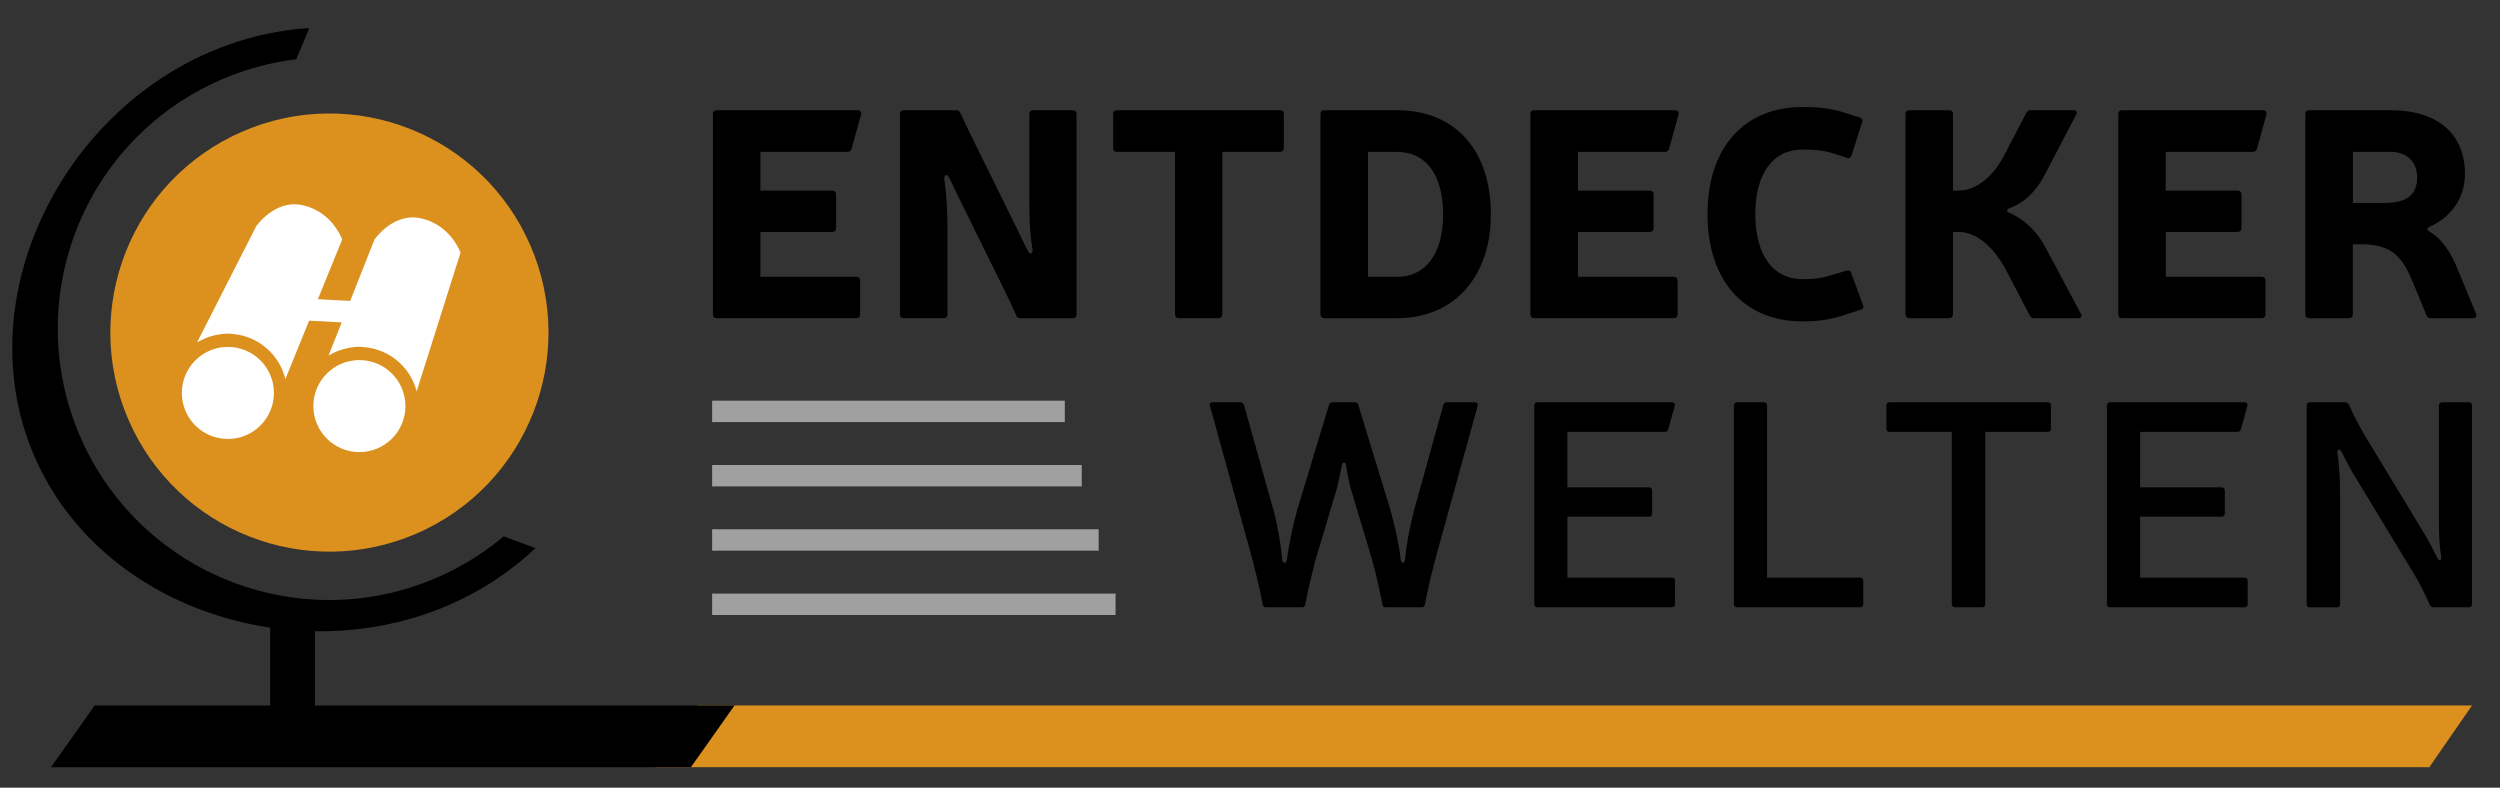 <?xml version="1.0" encoding="utf-8"?>
<!-- Generator: Adobe Illustrator 15.0.0, SVG Export Plug-In . SVG Version: 6.00 Build 0)  -->
<!DOCTYPE svg PUBLIC "-//W3C//DTD SVG 1.1//EN" "http://www.w3.org/Graphics/SVG/1.1/DTD/svg11.dtd">
<svg version="1.1" id="_x30_5__globus_1_Kopie_2_Kopie_Kopie"
	 xmlns="http://www.w3.org/2000/svg" xmlns:xlink="http://www.w3.org/1999/xlink" x="0px" y="0px" width="292px" height="92px"
	 viewBox="0 0 292 92" enable-background="new 0 0 292 92" xml:space="preserve">
<rect x="0" y="0" width="292" height="92" fill="#333333" stroke="none"/>
<g>
	<path d="M97.21,22.261c0.274,0,0.445,0.171,0.445,0.445v3.939c0,0.274-0.171,0.445-0.445,0.445h-8.393v5.241h11.202
		c0.274,0,0.445,0.171,0.445,0.445v3.939c0,0.274-0.171,0.445-0.445,0.445H83.713c-0.274,0-0.445-0.171-0.445-0.445V13.32
		c0-0.274,0.171-0.445,0.445-0.445h16.477c0.309,0,0.445,0.206,0.377,0.514l-1.096,3.974c-0.068,0.24-0.24,0.376-0.479,0.376H88.817
		v4.521L97.21,22.261L97.21,22.261z"/>
	<path d="M125.74,36.717c0,0.274-0.171,0.445-0.445,0.445h-6.098c-0.274,0-0.411-0.103-0.514-0.343
		c-0.514-1.199-1.165-2.5-1.713-3.631l-4.864-9.866c-0.445-0.891-0.822-1.679-1.233-2.569c-0.274-0.514-0.616-0.308-0.582,0.137
		c0.308,2.158,0.376,3.768,0.376,6.234v9.592c0,0.274-0.171,0.445-0.445,0.445h-4.659c-0.274,0-0.445-0.171-0.445-0.445V13.32
		c0-0.274,0.171-0.445,0.445-0.445h6.098c0.274,0,0.411,0.103,0.514,0.343c0.548,1.199,1.199,2.5,1.747,3.631l4.899,9.935
		c0.411,0.891,0.788,1.678,1.233,2.5c0.24,0.548,0.617,0.343,0.548-0.137c-0.343-2.124-0.377-3.699-0.377-6.166v-9.66
		c0-0.274,0.171-0.445,0.445-0.445h4.625c0.274,0,0.445,0.171,0.445,0.445V36.717z"/>
	<path d="M149.953,17.293c0,0.274-0.171,0.445-0.445,0.445h-6.748v18.978c0,0.274-0.171,0.445-0.445,0.445h-4.625
		c-0.274,0-0.445-0.171-0.445-0.445V17.739h-6.782c-0.274,0-0.446-0.171-0.446-0.445V13.32c0-0.274,0.171-0.445,0.446-0.445h19.046
		c0.274,0,0.445,0.171,0.445,0.445L149.953,17.293L149.953,17.293z"/>
	<path d="M163.171,12.875c6.851,0,10.962,4.728,10.962,12.161c0,7.262-4.248,12.126-10.962,12.126h-8.496
		c-0.274,0-0.444-0.171-0.444-0.445V13.32c0-0.274,0.17-0.445,0.444-0.445H163.171z M159.779,32.332h3.393
		c3.323,0,5.378-2.638,5.378-7.296c0-4.693-2.055-7.297-5.378-7.297h-3.393V32.332z"/>
	<path d="M192.693,22.261c0.271,0,0.445,0.171,0.445,0.445v3.939c0,0.274-0.174,0.445-0.445,0.445H184.3v5.241h11.202
		c0.273,0,0.443,0.171,0.443,0.445v3.939c0,0.274-0.17,0.445-0.443,0.445h-16.307c-0.273,0-0.444-0.171-0.444-0.445V13.32
		c0-0.274,0.171-0.445,0.444-0.445h16.479c0.309,0,0.445,0.206,0.377,0.514l-1.097,3.974c-0.067,0.24-0.24,0.376-0.479,0.376H184.3
		v4.521L192.693,22.261L192.693,22.261z"/>
	<path d="M215.676,36.717c-1.851,0.617-3.255,0.822-5.139,0.822c-6.887,0-11.1-4.83-11.1-12.538c0-7.673,4.213-12.503,11.1-12.503
		c1.951,0,3.393,0.171,5.104,0.719l1.576,0.514c0.274,0.103,0.377,0.274,0.274,0.548l-1.233,3.871
		c-0.104,0.274-0.273,0.377-0.548,0.274l-1.61-0.514c-0.992-0.308-1.986-0.445-3.563-0.445c-3.426,0-5.516,2.775-5.516,7.537
		c0,4.83,2.09,7.604,5.516,7.604c1.268,0,2.295-0.103,3.527-0.514l1.607-0.479c0.271-0.103,0.479,0,0.551,0.274l1.367,3.734
		c0.104,0.274,0.034,0.445-0.271,0.548L215.676,36.717z"/>
	<path d="M238.861,20.342c-1.063,2.09-2.432,3.323-4.281,4.042c-0.172,0.068-0.24,0.308,0,0.411
		c1.986,0.891,3.425,2.295,4.486,4.385l3.975,7.468c0.171,0.308,0.034,0.514-0.344,0.514h-5.104c-0.237,0-0.409-0.103-0.514-0.308
		l-2.772-5.31c-1.475-2.774-3.529-4.453-5.479-4.453h-0.722v9.626c0,0.274-0.172,0.445-0.442,0.445h-4.659
		c-0.271,0-0.443-0.171-0.443-0.445V13.32c0-0.274,0.172-0.445,0.443-0.445h4.659c0.271,0,0.442,0.171,0.442,0.445v8.941h0.688
		c1.953,0,3.938-1.542,5.273-4.077l2.604-5.001c0.104-0.206,0.272-0.309,0.515-0.309h5.002c0.345,0,0.479,0.206,0.312,0.514
		L238.861,20.342z"/>
	<path d="M261.361,22.261c0.271,0,0.445,0.171,0.445,0.445v3.939c0,0.274-0.176,0.445-0.445,0.445h-8.396v5.241h11.201
		c0.271,0,0.441,0.171,0.441,0.445v3.939c0,0.274-0.17,0.445-0.441,0.445h-16.309c-0.271,0-0.442-0.171-0.442-0.445V13.32
		c0-0.274,0.171-0.445,0.442-0.445h16.479c0.31,0,0.445,0.206,0.377,0.514l-1.097,3.974c-0.066,0.24-0.24,0.376-0.479,0.376h-10.177
		v4.521L261.361,22.261L261.361,22.261z"/>
	<path d="M279.271,12.875c5.444,0,8.633,2.775,8.633,7.434c0,3.117-1.952,5.207-4.043,6.132c-0.479,0.24-0.444,0.411-0.033,0.651
		c1.508,0.925,2.363,2.432,2.98,3.768l2.396,5.79c0.104,0.308-0.035,0.514-0.345,0.514h-4.935c-0.272,0-0.409-0.103-0.515-0.343
		l-1.508-3.665c-1.232-2.98-2.328-4.625-6.133-4.625h-0.959v8.187c0,0.274-0.172,0.445-0.443,0.445h-4.659
		c-0.272,0-0.444-0.171-0.444-0.445V13.32c0-0.274,0.172-0.445,0.444-0.445H279.271z M278.553,23.7c2.569,0,3.771-0.959,3.771-2.98
		c0-1.813-1.231-2.979-3.05-2.979h-4.453v5.96L278.553,23.7L278.553,23.7z"/>
</g>
<g>
	<path d="M167.869,64.491c-0.549,2.021-1.063,4.11-1.439,6.097c-0.033,0.24-0.171,0.344-0.41,0.344h-4.146
		c-0.24,0-0.377-0.104-0.411-0.344c-0.342-1.781-0.753-3.597-1.232-5.311l-2.433-8.118c-0.206-0.72-0.444-1.918-0.583-2.81
		c-0.068-0.445-0.41-0.445-0.479,0c-0.172,0.892-0.445,2.057-0.617,2.81l-2.432,8.118c-0.445,1.714-0.895,3.529-1.233,5.311
		c-0.034,0.24-0.171,0.344-0.411,0.344h-4.145c-0.24,0-0.377-0.104-0.412-0.344c-0.377-1.986-0.891-4.076-1.438-6.097l-4.728-17.095
		c-0.068-0.24,0.069-0.41,0.343-0.41h3.186c0.24,0,0.377,0.103,0.446,0.308l3.459,12.332c0.514,1.918,0.891,4.214,1.028,5.824
		c0.034,0.343,0.479,0.377,0.514,0c0.206-1.576,0.651-3.871,1.199-5.824l3.733-12.332c0.065-0.206,0.207-0.308,0.442-0.308h2.535
		c0.239,0,0.377,0.103,0.442,0.308l3.771,12.332c0.551,1.953,1.027,4.248,1.199,5.824c0.033,0.377,0.441,0.343,0.479,0
		c0.137-1.61,0.547-3.905,1.063-5.824l3.426-12.332c0.067-0.206,0.206-0.308,0.445-0.308h3.22c0.271,0,0.411,0.17,0.344,0.41
		L167.869,64.491z"/>
	<path d="M192.594,56.92c0.24,0,0.377,0.137,0.377,0.377v2.672c0,0.24-0.137,0.377-0.377,0.377h-9.523v7.125h12.195
		c0.239,0,0.377,0.137,0.377,0.377v2.707c0,0.239-0.138,0.377-0.377,0.377h-15.688c-0.24,0-0.377-0.138-0.377-0.377V47.361
		c0-0.239,0.137-0.375,0.377-0.375h15.688c0.273,0,0.411,0.171,0.342,0.41l-0.752,2.737c-0.065,0.206-0.207,0.312-0.442,0.312
		H183.07v6.475H192.594z"/>
	<path d="M217.254,67.471c0.239,0,0.376,0.137,0.376,0.377v2.707c0,0.239-0.137,0.377-0.376,0.377H202.9
		c-0.24,0-0.377-0.138-0.377-0.377V47.361c0-0.239,0.137-0.375,0.377-0.375h3.117c0.236,0,0.377,0.137,0.377,0.375v20.109H217.254
		L217.254,67.471z"/>
	<path d="M239.55,50.068c0,0.24-0.137,0.377-0.377,0.377h-7.297v20.109c0,0.236-0.138,0.377-0.376,0.377h-3.152
		c-0.238,0-0.377-0.141-0.377-0.377V50.445h-7.262c-0.24,0-0.377-0.137-0.377-0.377v-2.707c0-0.239,0.137-0.375,0.377-0.375h18.464
		c0.24,0,0.377,0.137,0.377,0.375V50.068L239.55,50.068z"/>
	<path d="M259.48,56.92c0.24,0,0.377,0.137,0.377,0.377v2.672c0,0.24-0.137,0.377-0.377,0.377h-9.522v7.125h12.194
		c0.24,0,0.377,0.137,0.377,0.377v2.707c0,0.239-0.137,0.377-0.377,0.377h-15.688c-0.239,0-0.377-0.138-0.377-0.377V47.361
		c0-0.239,0.138-0.375,0.377-0.375h15.688c0.271,0,0.412,0.171,0.343,0.41l-0.753,2.737c-0.068,0.206-0.206,0.312-0.445,0.312
		h-11.339v6.475H259.48z"/>
	<path d="M288.73,70.555c0,0.239-0.138,0.377-0.377,0.377h-4.109c-0.206,0-0.344-0.104-0.445-0.271
		c-0.479-1.165-1.165-2.469-1.781-3.528l-7.33-12.092c-0.442-0.788-0.854-1.576-1.199-2.295c-0.202-0.377-0.549-0.24-0.479,0.137
		c0.206,1.542,0.311,2.912,0.311,4.765v12.914c0,0.237-0.137,0.377-0.377,0.377h-3.149c-0.239,0-0.377-0.14-0.377-0.377V47.361
		c0-0.239,0.137-0.375,0.377-0.375h4.108c0.205,0,0.344,0.103,0.443,0.271c0.516,1.165,1.199,2.47,1.815,3.528l7.329,12.092
		c0.445,0.822,0.857,1.609,1.199,2.295c0.172,0.445,0.516,0.273,0.443-0.137c-0.238-1.51-0.271-2.877-0.271-4.693v-12.98
		c0-0.239,0.139-0.375,0.377-0.375h3.117c0.24,0,0.377,0.137,0.377,0.375v23.193H288.73L288.73,70.555z"/>
</g>
<polygon fill="#DC911E" points="283.747,89.605 76.502,89.605 81.487,82.4 288.732,82.4 "/>
<g id="globe_17_">
	<g id="Globe_Halter_17_">
		<polygon points="80.699,89.605 5.964,89.605 11.056,82.4 85.792,82.4 		"/>
		<rect x="31.561" y="72.202" width="5.236" height="15.5"/>
		<path d="M58.829,62.646c-2.284,1.918-4.875,3.549-7.749,4.799c-16.046,6.979-34.723-0.373-41.701-16.424
			C2.401,34.966,9.752,16.292,25.808,9.315c2.875-1.251,5.833-2.034,8.794-2.397l1.528-3.65c-3.935,0.259-7.892,1.185-11.715,2.848
			C6.595,13.862-3.707,35.521,4.04,53.343c7.745,17.819,30.617,25.05,48.432,17.306c3.824-1.662,7.199-3.928,10.072-6.629
			L58.829,62.646z"/>
	</g>
	<circle fill="#FFFFFF" cx="38.476" cy="38.844" r="22.024"/>
	<path fill="#DC911E" d="M61.938,28.641C56.306,15.685,41.23,9.748,28.274,15.383C15.317,21.015,9.381,36.088,15.014,49.05
		c5.632,12.955,20.707,18.89,33.662,13.257C61.635,56.673,67.569,41.602,61.938,28.641z M26.617,51.27
		c-2.969,0-5.375-2.402-5.375-5.375s2.405-5.376,5.375-5.376c2.97,0,5.377,2.407,5.377,5.376
		C31.994,48.863,29.586,51.27,26.617,51.27z M41.976,52.807c-2.967,0-5.375-2.408-5.375-5.375c0-2.97,2.408-5.375,5.375-5.375
		c2.969,0,5.377,2.408,5.377,5.375S44.945,52.807,41.976,52.807z M48.664,45.708c-0.719-2.797-3.137-4.906-6.093-5.158
		c-0.196-0.03-0.394-0.048-0.595-0.048c-0.458,0-0.898,0.062-1.329,0.149c-0.061,0.012-0.119,0.026-0.179,0.039
		c-0.177,0.041-0.354,0.081-0.524,0.135c-0.242,0.074-0.478,0.163-0.707,0.262c-0.049,0.021-0.096,0.047-0.145,0.069
		c-0.226,0.104-0.443,0.22-0.655,0.347c-0.021,0.012-0.043,0.021-0.064,0.034l1.537-3.884l-3.802-0.199l-2.777,6.824
		c-0.684-2.849-3.126-5.009-6.119-5.264c-0.196-0.03-0.394-0.048-0.594-0.048c-0.459,0-0.899,0.062-1.331,0.149
		c-0.059,0.012-0.116,0.026-0.175,0.039c-0.178,0.041-0.355,0.081-0.528,0.136c-0.241,0.074-0.476,0.162-0.705,0.261
		c-0.052,0.022-0.101,0.049-0.152,0.073c-0.221,0.102-0.435,0.216-0.643,0.34c-0.023,0.014-0.048,0.023-0.071,0.038l6.907-13.569
		c0,0,2.174-3.192,5.445-2.466c3.456,0.767,4.602,4.002,4.602,4.002l-2.839,6.979l3.774,0.198l2.84-7.177
		c0,0,2.176-3.193,5.447-2.466c3.454,0.767,4.602,4.003,4.602,4.003L48.664,45.708z"/>
</g>
<g>
	
		<line fill="none" stroke="#A0A0A0" stroke-width="2.498" stroke-linejoin="bevel" stroke-miterlimit="10" x1="83.179" y1="70.579" x2="130.3" y2="70.579"/>
	
		<line fill="none" stroke="#A0A0A0" stroke-width="2.498" stroke-linejoin="bevel" stroke-miterlimit="10" x1="83.179" y1="63.068" x2="128.323" y2="63.068"/>
	
		<line fill="none" stroke="#A0A0A0" stroke-width="2.498" stroke-linejoin="bevel" stroke-miterlimit="10" x1="83.179" y1="55.559" x2="126.346" y2="55.559"/>
	
		<line fill="none" stroke="#A0A0A0" stroke-width="2.498" stroke-linejoin="bevel" stroke-miterlimit="10" x1="83.179" y1="48.049" x2="124.369" y2="48.049"/>
</g>
</svg>
